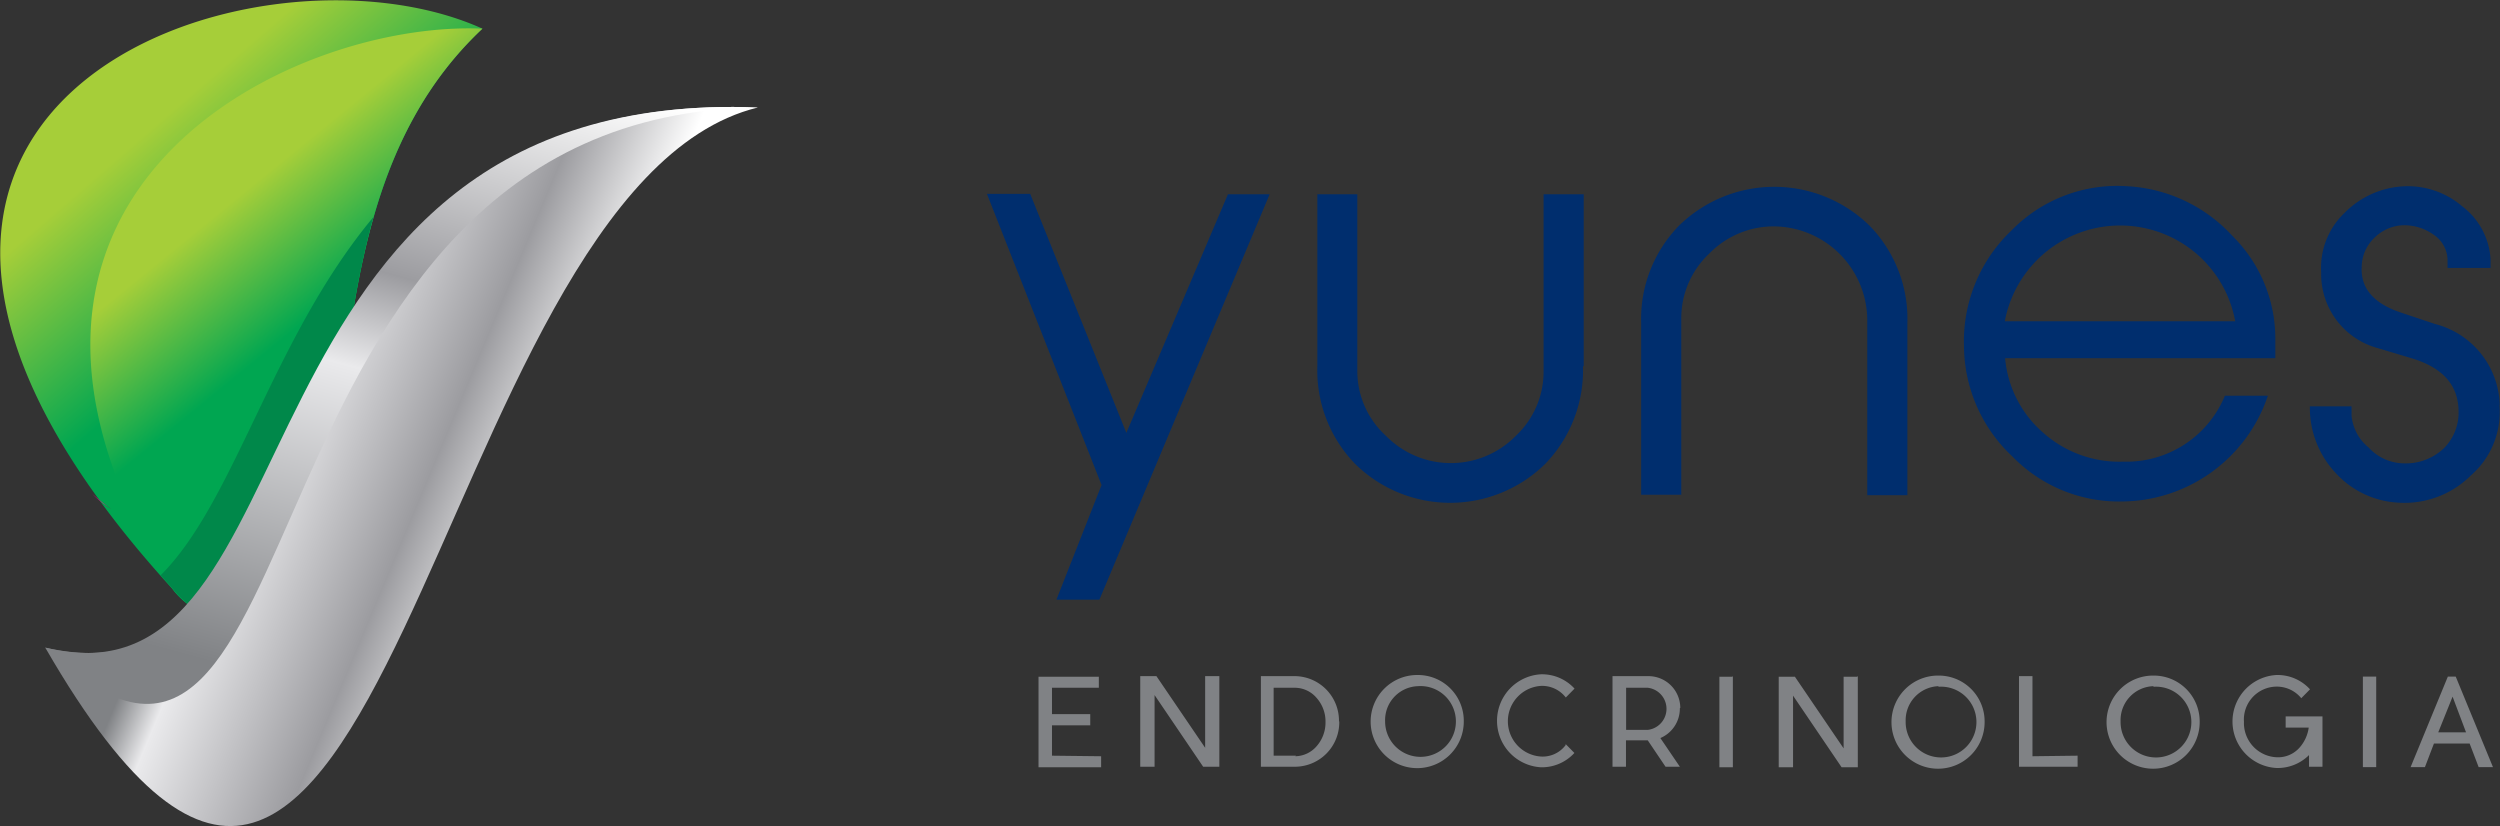 <svg xmlns="http://www.w3.org/2000/svg" xmlns:xlink="http://www.w3.org/1999/xlink" viewBox="0 0 174.48 57.65"><rect x="0" y="0" width="174.48" height="57.65" fill="#333333" stroke="none"/><defs><style>.cls-1{fill:#808285}.cls-1,.cls-2,.cls-3,.cls-4,.cls-5,.cls-6,.cls-7,.cls-8{fill-rule:evenodd}.cls-2{fill:#002e6e}.cls-3{fill:url(#GradientFill_1)}.cls-4{fill:url(#GradientFill_1-2)}.cls-5{fill:#00884a}.cls-6{fill:url(#GradientFill_2)}.cls-7{fill:url(#GradientFill_3)}.cls-8{fill:url(#GradientFill_4)}</style><linearGradient id="GradientFill_1" x1="28.15" y1="27.69" x2="11.36" y2="8.25" gradientUnits="userSpaceOnUse"><stop offset="0" stop-color="#00a651"/><stop offset=".48" stop-color="#00a651"/><stop offset="1" stop-color="#a6ce39"/></linearGradient><linearGradient id="GradientFill_1-2" x1="28.32" y1="28.23" x2="16.53" y2="13.78" xlink:href="#GradientFill_1"/><linearGradient id="GradientFill_2" x1="6.56" y1="34.8" x2="7.71" y2="35.21" gradientUnits="userSpaceOnUse"><stop offset="0" stop-color="#ec008c"/><stop offset=".63" stop-color="#dc1b83"/><stop offset="1" stop-color="#8c0052"/></linearGradient><linearGradient id="GradientFill_3" x1="17.78" y1="25.85" x2="38.08" y2="34.33" gradientUnits="userSpaceOnUse"><stop offset="0" stop-color="#808285"/><stop offset=".14" stop-color="#eaeaec"/><stop offset=".64" stop-color="#9c9ca0"/><stop offset="1" stop-color="#fff"/></linearGradient><linearGradient id="GradientFill_4" x1="22.1" y1="48.21" x2="34.13" y2="3.87" gradientUnits="userSpaceOnUse"><stop offset="0" stop-color="#808285"/><stop offset=".49" stop-color="#eaeaec"/><stop offset=".64" stop-color="#9c9ca0"/><stop offset="1" stop-color="#fff"/></linearGradient></defs><title>Ativo 1</title><g id="Camada_2" data-name="Camada 2"><g id="Camada_1-2" data-name="Camada 1"><path class="cls-1" d="M73.42 52.74v-2.12h2.67v-.78h-2.67V48h3.27v-.77h-4.21v6.32h4.37v-.77zm11.63-5.55h-.94v5l-3.4-5h-1.13v6.32h1v-5l3.39 5h1.13v-6.32zm8.4 3.16a3.11 3.11 0 0 0-3-3.16H88v6.32h2.47a3.1 3.1 0 0 0 3-3.16zm-3 2.39h-1.56V48h1.51a2 2 0 0 1 1.48.7 2.47 2.47 0 0 1 .63 1.69 2.5 2.5 0 0 1-.63 1.7 2 2 0 0 1-1.48.69zm8.49-4.85a2.47 2.47 0 1 1-2.27 2.46 2.37 2.37 0 0 1 2.27-2.46zm0-.78a3.25 3.25 0 1 0 3.22 3.24 3.2 3.2 0 0 0-3.22-3.24zM109.27 52a2 2 0 0 1-1.72.8 2.47 2.47 0 0 1 0-4.93 2.09 2.09 0 0 1 1.73.81l.61-.62a3.08 3.08 0 0 0-2.34-1 3.25 3.25 0 0 0 0 6.49 3.07 3.07 0 0 0 2.33-1l-.61-.62zm8-2.59a2.22 2.22 0 0 0-2.27-2.22h-2.46v6.32h.94v-1.84H115l1.24 1.84h1l-1.36-2a2.23 2.23 0 0 0 1.36-2.08zM113.48 48H115a1.48 1.48 0 0 1 0 2.94h-1.51V48zm7.42-.77h-.9v6.32h.94v-6.36zm8.71 0h-.94v5l-3.4-5h-1.13v6.32h1v-5l3.39 5h1.13v-6.36zm5.69.7a2.47 2.47 0 1 1-2.3 2.42 2.38 2.38 0 0 1 2.28-2.46zm0-.78a3.25 3.25 0 1 0 3.21 3.24 3.2 3.2 0 0 0-3.21-3.24zm6.55 5.63v-5.59h-.94v6.32H145v-.77zm8.46-4.85a2.47 2.47 0 1 1-2.31 2.42 2.37 2.37 0 0 1 2.28-2.46zm0-.78a3.25 3.25 0 1 0 3.21 3.24 3.2 3.2 0 0 0-3.21-3.24zm9.21 2.85v.78h1.61a2.64 2.64 0 0 1-.66 1.42 2 2 0 0 1-1.59.65 2.39 2.39 0 0 1-2.27-2.47 2.3 2.3 0 0 1 2.27-2.46 2.2 2.2 0 0 1 1.73.81l.61-.62a3.06 3.06 0 0 0-2.34-1 3.25 3.25 0 0 0 0 6.49 3.1 3.1 0 0 0 2.27-.9v.81h.94V50zm6.32-2.78h-.93v6.32h.93v-6.35zm5.57 0h-.57l-2.6 6.32h1l.63-1.65h2.49l.63 1.65h1l-2.6-6.32zm-1.24 3.89l1-2.49.94 2.49z"/><path class="cls-2" d="M88.61 13.56L76.73 41.85h-3l3.15-8-8-20.32h3.02l6.71 16.68 7.09-16.65zm21.87 12a9.41 9.41 0 0 1-2.63 6.81 9.46 9.46 0 0 1-13.28 0 9.37 9.37 0 0 1-2.63-6.81v-12h2.79v12.31a6.11 6.11 0 0 0 2 4.55 6.35 6.35 0 0 0 9.06 0 6.14 6.14 0 0 0 1.94-4.55V13.56h2.8v12zm22.64 9h-2.8V22.28a6.57 6.57 0 0 0-6.47-6.48 6.3 6.3 0 0 0-4.57 1.91 6.18 6.18 0 0 0-1.94 4.57v12.25h-2.8v-12a9.31 9.31 0 0 1 2.65-6.79 9.51 9.51 0 0 1 13.28 0 9.31 9.31 0 0 1 2.65 6.79v12zM158.78 25h-18.84a7.79 7.79 0 0 0 2.68 5.22 8 8 0 0 0 5.56 2 7.44 7.44 0 0 0 7.1-4.6h3A10.83 10.83 0 0 1 148.07 35a10.37 10.37 0 0 1-7.62-3.14 10.64 10.64 0 0 1-3.38-7.67 10.68 10.68 0 0 1 3.33-8.12 10.32 10.32 0 0 1 8.11-3.07 10.74 10.74 0 0 1 7.29 3.46 10.08 10.08 0 0 1 3 7.06V25zM156 22.42a8.15 8.15 0 0 0-2.76-4.76 8.19 8.19 0 0 0-13.32 4.76zm18.44 5.85a5.86 5.86 0 0 1-2 4.92 6.57 6.57 0 0 1-5.08 1.89A6.37 6.37 0 0 1 163 33a6.65 6.65 0 0 1-1.79-4.64h2.91V29a3.21 3.21 0 0 0 1.18 2.22 3.4 3.4 0 0 0 2.5 1.12 3.86 3.86 0 0 0 2.79-1.08 3.52 3.52 0 0 0 1-2.5c0-1.8-1-3-3.06-3.69l-2.53-.76a5.35 5.35 0 0 1-4-5.31 5.28 5.28 0 0 1 1.65-4.16 6.22 6.22 0 0 1 4.17-1.84 5.84 5.84 0 0 1 4 1.38 5 5 0 0 1 2 3.7v.62h-3v-.48a2.16 2.16 0 0 0-.93-1.81 3.57 3.57 0 0 0-2.16-.69 3 3 0 0 0-2 .86 2.84 2.84 0 0 0-.9 2c-.1 1.5.8 2.58 2.69 3.22l2.42.81a6 6 0 0 1 4.52 5.66z"/><path class="cls-3" d="M33.67 2c-15.36 14.43-4.22 41-20.61 40.13a5.29 5.29 0 0 1-1-1C-18.86 7.3 17.66-5.24 33.67 2z"/><path class="cls-4" d="M33.67 2c-15.36 14.43-4.22 41-20.61 40.13a5.29 5.29 0 0 1-1-1C-5 13.82 20 1.41 33.67 2z"/><path class="cls-5" d="M26.06 15.15A62.51 62.51 0 0 0 24.59 22c-4.26 7.35-6.82 15.32-9.8 20.1a12.35 12.35 0 0 1-1.73 0 5.29 5.29 0 0 1-1-1l-.85-.95c5.18-5.15 7.79-16.54 14.85-25z"/><path class="cls-6" d="M7.76 35.52a6.56 6.56 0 0 1-1.32-1.05 14.12 14.12 0 0 0 1.32 1.05z"/><path class="cls-7" d="M52.9 7.5C29.69 13.17 26.81 86.24 3.16 45.2 24.58 50.06 15.08 6.05 52.9 7.5z"/><path class="cls-8" d="M52.9 7.5C15.27 8 23 64.22 3.16 45.2 22.86 50.06 14.78 6.05 52.9 7.5z"/></g></g></svg>